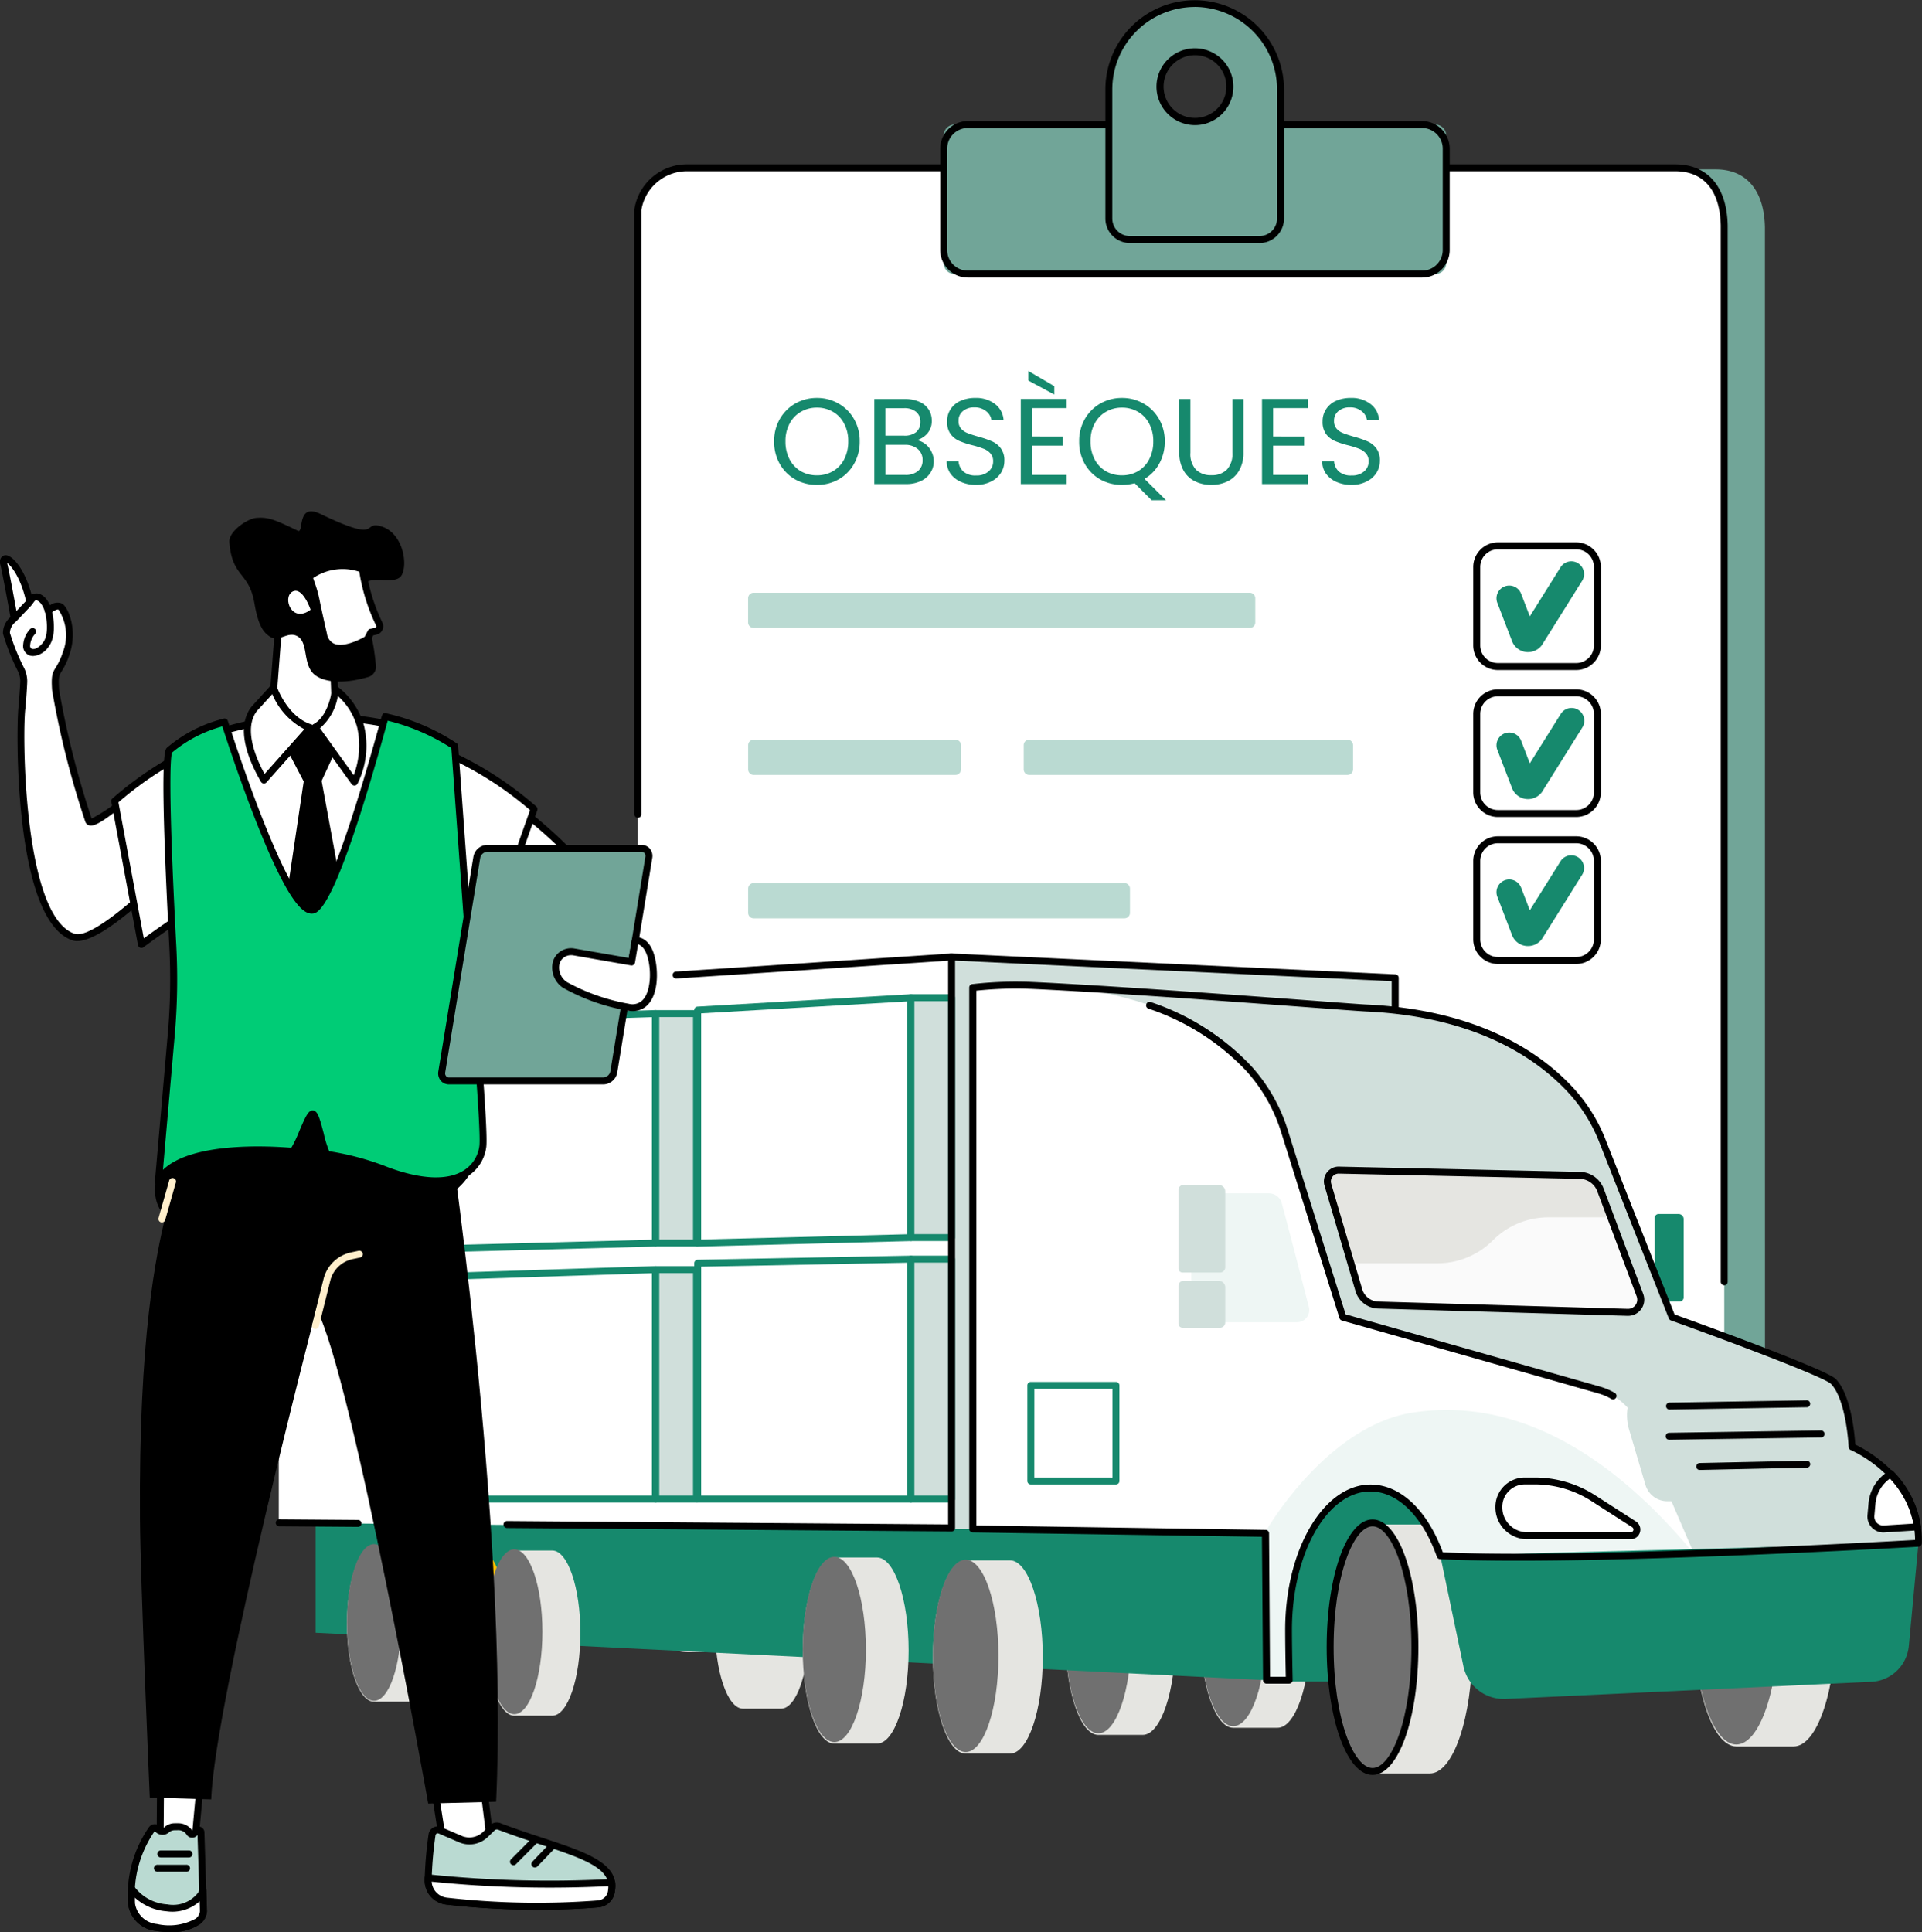 <svg xmlns="http://www.w3.org/2000/svg" xmlns:xlink="http://www.w3.org/1999/xlink" width="219.61" height="220.762" viewBox="0 0 219.61 220.762"><rect x="0" y="0" width="219.61" height="220.762" fill="#333333" stroke="none"/><defs><clipPath id="a"><path d="M87.574,44.34h83.875V63.469H87.574Zm0,0" fill="#16896d"></path></clipPath></defs><g transform="translate(-297.908 -3039.238)"><g transform="translate(291.824 3036.16)"><path d="M89.258,191.691H202.129a5.619,5.619,0,0,0,5.625-5.613l-.008-157.031c-.082-4.207-2.109-6.617-5.617-6.617H89.258a5.694,5.694,0,0,0-5.617,4.789l0,158.859a5.613,5.613,0,0,0,5.621,5.613" fill="#71a598"></path><path d="M84.59,191.836H197.477a5.624,5.624,0,0,0,5.625-5.625l-.008-157.348c-.078-4.215-2.11-6.609-5.617-6.609H84.586a5.7,5.7,0,0,0-5.617,4.8l0,159.152a5.624,5.624,0,0,0,5.625,5.625" fill="#fff"></path><path d="M203.1,149.934a.4.4,0,0,1-.4-.4l0-120.676c-.078-4-1.933-6.215-5.219-6.215H84.586a5.282,5.282,0,0,0-5.219,4.441V96.121a.4.4,0,0,1-.8,0l0-69.063a.337.337,0,0,1,0-.062,6.072,6.072,0,0,1,6.008-5.141H197.48c3.735,0,5.926,2.551,6.012,7l0,120.684a.394.394,0,0,1-.394.4"></path><path d="M115.16,34.395h54.922a1.251,1.251,0,0,0,1.25-1.25V18.563a1.251,1.251,0,0,0-1.25-1.25H115.16a1.249,1.249,0,0,0-1.25,1.25V33.145a1.249,1.249,0,0,0,1.25,1.25" fill="#71a598"></path><path d="M116.664,17.707a2.358,2.358,0,0,0-2.355,2.359V31.641A2.355,2.355,0,0,0,116.664,34h51.914a2.356,2.356,0,0,0,2.356-2.356V20.066a2.359,2.359,0,0,0-2.356-2.359Zm51.914,17.086H116.664a3.156,3.156,0,0,1-3.152-3.152V20.066a3.156,3.156,0,0,1,3.152-3.152h51.914a3.158,3.158,0,0,1,3.152,3.152V31.641a3.158,3.158,0,0,1-3.152,3.152"></path><path d="M143.141,16.945a4,4,0,1,1,3.441-3.445A4,4,0,0,1,143.141,16.945ZM142.59,3.477a9.813,9.813,0,0,0-9.809,9.832V28.047a2.4,2.4,0,0,0,2.4,2.4H150a2.4,2.4,0,0,0,2.4-2.4V13.309a9.815,9.815,0,0,0-9.812-9.832" fill="#71a598"></path><path d="M142.617,9.383a3.784,3.784,0,0,0-.465.031,3.585,3.585,0,1,0,.465-.031Zm0,7.992a4.4,4.4,0,0,1-4.355-4.961,4.392,4.392,0,1,1,4.925,4.926A4.627,4.627,0,0,1,142.621,17.375Zm-.031-13.5a9.435,9.435,0,0,0-9.41,9.438V28.047a2,2,0,0,0,2,2H150a2,2,0,0,0,2-2V13.309A9.437,9.437,0,0,0,142.59,3.871ZM150,30.844H135.18a2.8,2.8,0,0,1-2.793-2.8V13.309a10.205,10.205,0,1,1,20.41,0V28.047a2.8,2.8,0,0,1-2.793,2.8"></path><path d="M103.637,60.59a9.989,9.989,0,0,1-4.1.734c-4.375,0-7.672-2.762-7.672-7.855a7.728,7.728,0,0,1,8.109-8.156A8.313,8.313,0,0,1,103.66,46l-.484,1.637A7.331,7.331,0,0,0,100.043,47c-3.641,0-6.059,2.328-6.059,6.4,0,3.8,2.188,6.246,5.965,6.246A8.056,8.056,0,0,0,103.223,59l.414,1.59" fill="#ffc000"></path><path d="M119.23,54.273c-.117-2.164-.253-4.77-.23-6.7h-.07c-.528,1.82-1.176,3.754-1.957,5.9L114.23,61h-1.519l-2.512-7.4c-.738-2.187-1.359-4.191-1.8-6.035h-.047c-.046,1.934-.16,4.539-.3,6.867l-.414,6.656H105.73l1.083-15.527h2.558l2.649,7.512c.644,1.91,1.175,3.613,1.566,5.231h.07c.391-1.57.942-3.273,1.633-5.231l2.766-7.512h2.554l.969,15.527h-1.957l-.391-6.82" fill="#ffc000"></path><path d="M126.668,52.844h2.051c2.14,0,3.5-1.172,3.5-2.949,0-2-1.449-2.879-3.571-2.9a8.1,8.1,0,0,0-1.98.188Zm-2-7.07a20.884,20.884,0,0,1,3.848-.324c2.14,0,3.523.391,4.492,1.27a3.867,3.867,0,0,1,1.219,2.949,4.075,4.075,0,0,1-2.926,3.961v.07c1.2.414,1.914,1.52,2.281,3.133a24.654,24.654,0,0,0,1.2,4.262H132.7a20,20,0,0,1-1.039-3.711c-.457-2.141-1.289-2.949-3.109-3.016h-1.887v6.727h-2V45.773" fill="#ffc000"></path><path d="M177.234,65.844a2.022,2.022,0,0,0-2.019,2.019V76.82a2.022,2.022,0,0,0,2.019,2.02h8.954a2.022,2.022,0,0,0,2.019-2.02V67.863a2.022,2.022,0,0,0-2.019-2.019Zm8.954,13.793h-8.954a2.817,2.817,0,0,1-2.816-2.816V67.863a2.817,2.817,0,0,1,2.816-2.812h8.954A2.816,2.816,0,0,1,189,67.863V76.82a2.817,2.817,0,0,1-2.812,2.816"></path><path d="M180.68,77.59a1.926,1.926,0,0,1-.364-.035,1.954,1.954,0,0,1-1.484-1.27l-1.648-4.293a1.456,1.456,0,1,1,2.718-1.043l.981,2.555,3.519-5.625a1.457,1.457,0,0,1,2.469,1.547L182.254,76.8l-.059.074a1.971,1.971,0,0,1-1.515.715" fill="#16896d"></path><path d="M177.234,82.637a2.022,2.022,0,0,0-2.019,2.02v8.957a2.019,2.019,0,0,0,2.019,2.02h8.954a2.019,2.019,0,0,0,2.019-2.02V84.656a2.022,2.022,0,0,0-2.019-2.02Zm8.954,13.793h-8.954a2.82,2.82,0,0,1-2.816-2.816V84.656a2.817,2.817,0,0,1,2.816-2.812h8.954A2.816,2.816,0,0,1,189,84.656v8.957a2.819,2.819,0,0,1-2.812,2.816"></path><path d="M180.68,94.383a1.92,1.92,0,0,1-.364-.031,1.966,1.966,0,0,1-1.484-1.273l-1.648-4.293a1.456,1.456,0,1,1,2.718-1.043l.981,2.555,3.519-5.621a1.456,1.456,0,1,1,2.469,1.543L182.254,93.6l-.059.07a1.971,1.971,0,0,1-1.515.715" fill="#16896d"></path><path d="M177.234,99.43a2.025,2.025,0,0,0-2.019,2.023v8.957a2.023,2.023,0,0,0,2.019,2.02h8.954a2.023,2.023,0,0,0,2.019-2.02v-8.957a2.025,2.025,0,0,0-2.019-2.023Zm8.954,13.793h-8.954a2.817,2.817,0,0,1-2.816-2.813v-8.957a2.817,2.817,0,0,1,2.816-2.816h8.954A2.817,2.817,0,0,1,189,101.453v8.957a2.816,2.816,0,0,1-2.812,2.813"></path><path d="M180.68,111.176a1.935,1.935,0,0,1-1.848-1.305l-1.648-4.293a1.456,1.456,0,1,1,2.718-1.043l.981,2.555,3.519-5.621a1.456,1.456,0,0,1,2.469,1.543l-4.617,7.379-.059.07a1.958,1.958,0,0,1-1.515.715" fill="#16896d"></path><path d="M148.887,74.824h-56.7a.627.627,0,0,1-.625-.625V71.43a.627.627,0,0,1,.625-.625h56.7a.627.627,0,0,1,.625.625V74.2a.627.627,0,0,1-.625.625" fill="#badad2"></path><path d="M115.262,91.617H92.191a.627.627,0,0,1-.625-.625v-2.77a.627.627,0,0,1,.625-.625h23.071a.627.627,0,0,1,.625.625v2.77a.627.627,0,0,1-.625.625" fill="#badad2"></path><path d="M134.574,108.008H92.191a.627.627,0,0,1-.625-.625v-2.77a.627.627,0,0,1,.625-.625h42.383a.624.624,0,0,1,.621.625v2.77a.623.623,0,0,1-.621.625" fill="#badad2"></path><path d="M160.059,91.617H123.68a.627.627,0,0,1-.625-.625v-2.77a.627.627,0,0,1,.625-.625h36.379a.627.627,0,0,1,.625.625v2.77a.627.627,0,0,1-.625.625" fill="#badad2"></path><path d="M152.059,178.41h-5.071c-2.066,0-3.746,4.969-3.746,11.039s1.68,11.047,3.746,11.047h5.071c2.066,0,3.746-4.973,3.746-11.043s-1.68-11.043-3.746-11.043" fill="#e5e5e1"></path><path d="M150.738,189.324c0,6.071-1.679,10.989-3.75,10.989s-3.746-4.918-3.746-10.989,1.68-10.992,3.746-10.992,3.75,4.922,3.75,10.992" fill="#707070"></path><path d="M136.648,179.223h-5.066c-2.07,0-3.746,4.968-3.746,11.039s1.676,11.047,3.746,11.047h5.066c2.071,0,3.747-4.973,3.747-11.043s-1.676-11.043-3.747-11.043" fill="#e5e5e1"></path><path d="M135.332,190.137c0,6.07-1.68,10.992-3.75,10.992s-3.746-4.922-3.746-10.992,1.676-10.992,3.746-10.992,3.75,4.921,3.75,10.992" fill="#707070"></path><path d="M95.324,179.445h-4.34c-1.773,0-3.211,4.231-3.211,9.434s1.438,9.437,3.211,9.437h4.34c1.777,0,3.215-4.234,3.215-9.433s-1.437-9.438-3.215-9.438" fill="#e5e5e1"></path><path d="M150.809,195.059l-.125-67.36L42.145,141.445v48.192l108.665,5.422" fill="#16896d"></path><path d="M165.5,177.8H114.816V112.422l50.684,2.387V177.8" fill="#d0dfdb"></path><path d="M165.5,178.2a.393.393,0,0,1-.4-.394V115.188L114.8,112.82a.4.4,0,1,1,.035-.793l50.688,2.383a.4.4,0,0,1,.378.395v63a.4.4,0,0,1-.4.394"></path><path d="M114.816,177.8V112.422L37.938,117.2v59.875l76.879.723" fill="#fff"></path><path d="M110.164,117.078v27.41l-24.355.629V118.488l24.355-1.41" fill="#fff"></path><path d="M86.2,118.863v25.848l23.567-.609V117.5Zm-.395,26.653a.4.4,0,0,1-.277-.114.394.394,0,0,1-.121-.285V118.488a.4.4,0,0,1,.375-.394l24.36-1.414a.389.389,0,0,1,.293.109.4.4,0,0,1,.125.289v27.41a.4.4,0,0,1-.387.395l-24.36.633h-.008" fill="#16896d"></path><path d="M114.816,117.078v27.41h-4.652v-27.41h4.652" fill="#d0dfdb"></path><path d="M110.563,144.09h3.855V117.473h-3.855Zm4.253.793h-4.652a.393.393,0,0,1-.394-.395v-27.41a.4.4,0,0,1,.394-.4h4.652a.4.4,0,0,1,.395.4v27.41a.394.394,0,0,1-.395.395" fill="#16896d"></path><path d="M110.164,146.953v27.41H85.809V147.418l24.355-.465" fill="#fff"></path><path d="M86.2,173.965H109.77v-26.61l-23.567.454Zm23.961.793H85.809a.4.4,0,0,1-.4-.4V147.418a.4.4,0,0,1,.391-.4l24.359-.468a.4.4,0,0,1,.281.113.387.387,0,0,1,.122.285v27.406a.4.4,0,0,1-.4.4" fill="#16896d"></path><path d="M114.816,146.953v27.41h-4.652v-27.41h4.652" fill="#d0dfdb"></path><path d="M110.563,173.965h3.855V147.348h-3.855Zm4.253.793h-4.652a.394.394,0,0,1-.394-.4V146.953a.393.393,0,0,1,.394-.4h4.652a.394.394,0,0,1,.395.4v27.406a.4.4,0,0,1-.395.4" fill="#16896d"></path><path d="M85.664,148.145v26.218H81.016V148.145h4.648" fill="#d0dfdb"></path><path d="M81.41,173.965H85.27V148.543H81.41Zm4.254.793H81.016a.4.4,0,0,1-.4-.4V148.145a.4.4,0,0,1,.4-.4h4.648a.4.4,0,0,1,.4.4v26.214a.4.4,0,0,1-.4.4" fill="#16896d"></path><path d="M80.973,148.145v26.218H57.395V148.9l23.578-.757" fill="#fff"></path><path d="M57.793,173.965H80.574v-25.41l-22.781.734Zm23.18.793H57.395a.4.4,0,0,1-.395-.4V148.9a.391.391,0,0,1,.383-.394l23.578-.762a.4.4,0,0,1,.289.113.415.415,0,0,1,.121.286v26.214a.4.4,0,0,1-.4.4" fill="#16896d"></path><path d="M85.664,118.891v26.218H81.016V118.891h4.648" fill="#d0dfdb"></path><path d="M81.41,144.711H85.27V119.289H81.41Zm4.254.793H81.016a.4.4,0,0,1-.4-.4V118.891a.4.4,0,0,1,.4-.4h4.648a.4.4,0,0,1,.4.4v26.218a.4.4,0,0,1-.4.4" fill="#16896d"></path><path d="M80.973,118.891v26.218l-23.578.629v-26.09l23.578-.757" fill="#fff"></path><path d="M57.793,120.031v25.3l22.781-.6V119.3Zm-.4,26.1a.394.394,0,0,1-.277-.113.4.4,0,0,1-.117-.286V119.648a.4.4,0,0,1,.383-.4l23.578-.758a.4.4,0,0,1,.41.4v26.218a.4.4,0,0,1-.387.4l-23.578.629h-.012" fill="#16896d"></path><path d="M106.293,181.039h-4.879c-2,0-3.609,4.785-3.609,10.633s1.613,10.633,3.609,10.633h4.879c1.992,0,3.609-4.789,3.609-10.633s-1.617-10.633-3.609-10.633" fill="#e5e5e1"></path><path d="M105.023,191.547c0,5.848-1.617,10.586-3.609,10.586S97.8,197.4,97.8,191.547s1.613-10.582,3.609-10.582,3.609,4.738,3.609,10.582" fill="#707070"></path><path d="M121.488,181.367h-5.07c-2.066,0-3.746,4.969-3.746,11.039s1.68,11.043,3.746,11.043h5.07c2.067,0,3.746-4.972,3.746-11.039s-1.679-11.043-3.746-11.043" fill="#e5e5e1"></path><path d="M120.168,192.281c0,6.071-1.676,10.989-3.75,10.989s-3.746-4.918-3.746-10.989,1.68-10.992,3.746-10.992,3.75,4.922,3.75,10.992" fill="#707070"></path><path d="M53,179.711H48.82c-1.711,0-3.094,3.957-3.094,8.9s1.383,8.907,3.094,8.907H53c1.711,0,3.094-3.961,3.094-8.9s-1.383-8.906-3.094-8.906" fill="#e5e5e1"></path><path d="M51.914,188.461c0,4.949-1.387,8.957-3.094,8.957s-3.094-4.008-3.094-8.957,1.383-8.953,3.094-8.953,3.094,4.012,3.094,8.953" fill="#707070"></path><path d="M60.922,180.242h-4.18c-1.711,0-3.094,3.957-3.094,8.9s1.383,8.906,3.094,8.906h4.18c1.711,0,3.094-3.961,3.094-8.906s-1.383-8.9-3.094-8.9" fill="#ffc000"></path><path d="M59.836,189c0,4.945-1.387,8.953-3.094,8.953s-3.094-4.008-3.094-8.953,1.383-8.953,3.094-8.953,3.094,4.008,3.094,8.953" fill="#286da4"></path><path d="M69.188,180.242H64.844c-1.774,0-3.211,4.231-3.211,9.434s1.438,9.437,3.211,9.437h4.344c1.773,0,3.211-4.234,3.211-9.433s-1.437-9.438-3.211-9.438" fill="#e5e5e1"></path><path d="M68.059,189.523c0,5.2-1.437,9.422-3.215,9.422s-3.211-4.218-3.211-9.422,1.438-9.418,3.211-9.418,3.215,4.219,3.215,9.418" fill="#707070"></path><path d="M114.816,178.059h0l-50.8-.387a.4.4,0,0,1,0-.8h0l50.4.387V112.848l-31.051,2.035a.4.4,0,0,1-.422-.371.394.394,0,0,1,.367-.422l31.477-2.063a.4.4,0,0,1,.3.106.387.387,0,0,1,.125.289v65.242a.4.4,0,0,1-.113.281.4.4,0,0,1-.282.114"></path><path d="M47.039,177.539h0l-9.1-.07a.4.4,0,0,1,0-.793h0l9.1.07a.4.4,0,0,1,0,.793"></path><path d="M148.906,171.6l3.106,2.789,1.121,20.824h17.543V171.66l-21.77-.058" fill="#16896d"></path><path d="M169.461,177.266h-6.547c-2.676,0-4.848,6.379-4.848,14.222s2.172,14.227,4.848,14.227h6.547c2.676,0,4.844-6.379,4.844-14.223s-2.168-14.226-4.844-14.226" fill="#e5e5e1"></path><path d="M167.758,191.285c0,7.844-2.168,14.2-4.844,14.2s-4.844-6.359-4.844-14.2,2.168-14.207,4.844-14.207,4.844,6.363,4.844,14.207" fill="#707070"></path><path d="M162.914,177.477c-2.148,0-4.449,5.55-4.449,13.808s2.3,13.809,4.449,13.809,4.445-5.551,4.445-13.809S165.059,177.477,162.914,177.477Zm0,28.41c-2.941,0-5.242-6.414-5.242-14.6s2.3-14.6,5.242-14.6,5.238,6.414,5.238,14.6-2.3,14.6-5.238,14.6"></path><path d="M197.992,151.793H195.52a.367.367,0,0,1-.368-.367v-9.192a.446.446,0,0,1,.446-.445h2.277a.585.585,0,0,1,.586.582v8.953a.47.47,0,0,1-.469.469" fill="#16896d"></path><path d="M211.027,174.18H204.48c-2.675,0-4.843,6.375-4.843,14.222s2.168,14.227,4.843,14.227h6.547c2.676,0,4.844-6.379,4.844-14.227s-2.168-14.222-4.844-14.222" fill="#e5e5e1"></path><path d="M209.324,188.2c0,7.848-2.168,14.207-4.847,14.207s-4.84-6.359-4.84-14.207,2.168-14.2,4.84-14.2,4.847,6.36,4.847,14.2" fill="#707070"></path><path d="M117.242,177.777l33.442.5.125,16.782h2.6c-.051-2.184-.086-4.27-.086-5.758,0-8.949,4.192-16.2,9.36-16.2,3.375,0,6.332,3.1,7.976,7.734,6.52.32,16.508.16,26.172-.148,14.61-.469,28.469-1.274,28.469-1.274.183-7.793-7.594-11.012-7.594-11.012s-.754-6.355-1.855-7.46-18.715-7.356-18.715-7.356l-8.074-20.453a18.7,18.7,0,0,0-3.5-5.492c-3.641-3.942-10.645-8.782-23.325-9.379-1.945-.09-26.144-2.031-38.238-2.582a45.008,45.008,0,0,0-6.754.242v61.859" fill="#d0dfdb"></path><path d="M222.1,171.445l-.523.422a4.345,4.345,0,0,0-1.6,3l-.122,1.367a1.414,1.414,0,0,0,1.5,1.535l3.825-.238a11,11,0,0,0-3.075-6.09" fill="#fff"></path><path d="M222.07,171.984l-.238.192a3.972,3.972,0,0,0-1.457,2.73l-.121,1.367a1.012,1.012,0,0,0,1.074,1.106l3.391-.211A10.545,10.545,0,0,0,222.07,171.984Zm-.8,6.192a1.819,1.819,0,0,1-1.805-1.973l.121-1.367a4.754,4.754,0,0,1,1.754-3.277l.523-.422a.4.4,0,0,1,.536.035,11.335,11.335,0,0,1,3.179,6.308.4.4,0,0,1-.371.454l-3.824.238c-.035,0-.074,0-.113,0"></path><path d="M188.813,161.906l-29.293-8.324L152.844,132.3a18.892,18.892,0,0,0-4.121-7.188c-4.356-4.715-13.532-10.715-31.481-9.2v61.859l33.305.356.262,16.707,2.593.375c-.047-2.184-.082-4.426-.082-5.914,0-8.949,4.192-16.2,9.36-16.2,3.375,0,6.332,3.1,7.976,7.734,6.52.32,16.508.16,26.172-.148.942-.028,2.809-.094,2.809-.094l-6.348-14.754a6.944,6.944,0,0,0-4.476-3.93" fill="#fff"></path><path d="M190.4,162.977a.367.367,0,0,1-.2-.055,6.634,6.634,0,0,0-1.492-.633l-29.3-8.324a.4.4,0,0,1-.269-.262l-6.676-21.281a18.675,18.675,0,0,0-4.031-7.035,27.161,27.161,0,0,0-11.079-7.047.4.4,0,1,1,.262-.75,27.9,27.9,0,0,1,11.4,7.258,19.46,19.46,0,0,1,4.207,7.34l6.613,21.07,29.09,8.265a7.549,7.549,0,0,1,1.672.711.4.4,0,0,1-.2.743"></path><path d="M167.371,164.5c-7.867,1.266-14.215,9.4-16.687,13.586l.125,16.977,2.593.156c-.047-2.184-.082-4.426-.082-5.914,0-8.949,4.192-16.2,9.36-16.2,3.375,0,6.332,3.1,7.976,7.734,6.52.32,16.508.16,26.172-.148.942-.028,1.875-.063,2.809-.094-12.887-15.535-24.485-17.344-32.266-16.094" fill="#eef6f4"></path><path d="M152.543,140.563c.7,2.566,2.309,8.808,3.094,11.855a1.391,1.391,0,0,1-1.348,1.738h-12.1v-14.73h8.875a1.535,1.535,0,0,1,1.484,1.137" fill="#eef6f4"></path><path d="M217.672,170.914a18.615,18.615,0,0,0-.332-5.289c-.4-1.9-1.035-4.012-1.758-4.687a5.736,5.736,0,0,0-2.055-1.168H196.355a4.061,4.061,0,0,0-3.292,1.687,5.709,5.709,0,0,0-.84,4.961l1.871,6.324a2.607,2.607,0,0,0,2.5,1.867h18.093a2.915,2.915,0,0,0,2.9-2.683l.078-1.012" fill="#d0dfdb"></path><path d="M145.488,148.477H141.2a.46.46,0,0,1-.461-.461v-8.981a.565.565,0,0,1,.563-.562h4.043a.739.739,0,0,1,.734.738v8.676a.591.591,0,0,1-.594.59" fill="#d0dfdb"></path><path d="M145.488,154.785H141.2a.463.463,0,0,1-.461-.465v-4.328a.563.563,0,0,1,.563-.562h4.043a.736.736,0,0,1,.734.734v4.027a.593.593,0,0,1-.594.594" fill="#d0dfdb"></path><path d="M178.125,197.2l41.777-1.957a4.52,4.52,0,0,0,4.289-4.094l1.1-11.742-54.637,1.422,2.645,12.637a4.7,4.7,0,0,0,4.824,3.734" fill="#16896d"></path><path d="M157.8,138.422l3.543,12.062a2.382,2.382,0,0,0,2.219,1.711l28.5.836a1.453,1.453,0,0,0,1.383-2.015l-4.484-11.957a2.58,2.58,0,0,0-2.367-1.68l-27.5-.606a1.288,1.288,0,0,0-1.3,1.649" fill="#fafafa"></path><path d="M188.965,139.059a2.586,2.586,0,0,0-2.367-1.68l-27.5-.606a1.288,1.288,0,0,0-1.3,1.649l2.64,9h9.9a8.936,8.936,0,0,0,6.32-2.617l.016-.016a8.936,8.936,0,0,1,6.32-2.617h7.141l-1.168-3.109" fill="#e5e5e1"></path><path d="M158.184,138.309l3.543,12.062a1.977,1.977,0,0,0,1.847,1.426l28.5.836a1.055,1.055,0,0,0,1-1.465L188.594,139.2a2.183,2.183,0,0,0-2-1.422l-27.492-.6a.89.89,0,0,0-.914,1.137Zm33.929,15.121c-.023,0-.039,0-.054,0l-28.508-.832a2.783,2.783,0,0,1-2.59-2l-3.539-12.059a1.686,1.686,0,0,1,1.7-2.16l27.48.6a2.973,2.973,0,0,1,2.731,1.938l4.484,11.957a1.849,1.849,0,0,1-1.707,2.555"></path><path d="M192.793,177.242l-4.66-2.992a12.415,12.415,0,0,0-6.688-1.961H180.3a2.964,2.964,0,0,0-2.961,2.961v.063a3.236,3.236,0,0,0,3.234,3.238H192.41a.71.71,0,0,0,.383-1.309" fill="#fff"></path><path d="M180.3,172.688a2.567,2.567,0,0,0-2.563,2.562v.063a2.842,2.842,0,0,0,2.84,2.839H192.41a.311.311,0,0,0,.168-.574l-4.66-2.992a11.954,11.954,0,0,0-6.473-1.9Zm12.105,6.261H180.582a3.639,3.639,0,0,1-3.633-3.636v-.063A3.36,3.36,0,0,1,180.3,171.9h1.14a12.773,12.773,0,0,1,6.9,2.023l4.66,2.992a1.107,1.107,0,0,1-.6,2.039"></path><path d="M151.2,194.664H153c-.047-2.3-.07-4.1-.07-5.363,0-9.153,4.375-16.6,9.754-16.6,3.394,0,6.468,2.891,8.261,7.746,5.629.262,14.332.207,25.875-.16,13.118-.422,25.778-1.121,28.086-1.254-.074-7.16-7.277-10.238-7.351-10.269a.393.393,0,0,1-.242-.348c0-.055-.258-5.371-2.016-7.207-.738-.773-11.613-4.859-18.293-7.254a.4.4,0,0,1-.238-.227l-8.071-20.457a18.25,18.25,0,0,0-3.425-5.367c-3.6-3.894-10.516-8.66-23.051-9.254-.547-.023-2.754-.187-6.094-.437-8.187-.61-23.43-1.746-32.141-2.141a43.128,43.128,0,0,0-6.339.2v61.11l33.047.5a.4.4,0,0,1,.394.394Zm2.2.793h-2.6a.4.4,0,0,1-.4-.394l-.125-16.391-33.051-.5a.4.4,0,0,1-.394-.4V115.918a.4.4,0,0,1,.367-.4c.078,0,.191-.016.328-.032a43.632,43.632,0,0,1,6.477-.207c8.722.4,23.972,1.532,32.168,2.141,3.211.242,5.531.414,6.07.437,12.8.606,19.894,5.5,23.594,9.508a18.932,18.932,0,0,1,3.578,5.61l8.008,20.293c2.433.875,17.351,6.261,18.433,7.39,1.75,1.832,2.149,6.36,2.219,7.477,1.316.629,7.777,4.082,7.6,11.281a.4.4,0,0,1-.371.387c-.14.011-14.027.812-28.465,1.277h-.015c-11.746.375-20.563.426-26.2.148a.391.391,0,0,1-.352-.265c-1.66-4.676-4.5-7.469-7.605-7.469-4.942,0-8.961,7.09-8.961,15.8,0,1.328.027,3.262.082,5.75a.406.406,0,0,1-.113.285.39.39,0,0,1-.282.121"></path><path d="M196.8,164.137a.4.4,0,0,1-.008-.793l15.766-.266h.007a.4.4,0,0,1,.008.793l-15.765.266H196.8"></path><path d="M196.809,167.59a.4.4,0,0,1-.008-.8l17.351-.266h0a.4.4,0,0,1,.008.8l-17.351.266h0"></path><path d="M200.246,171.039a.4.4,0,0,1,0-.793l12.321-.266a.4.4,0,0,1,.015.793l-12.32.266h-.012"></path><path d="M124.266,171.9H133.2V161.777h-8.929Zm9.324.793h-9.719a.394.394,0,0,1-.4-.4V161.379a.394.394,0,0,1,.4-.4h9.719a.4.4,0,0,1,.4.4v10.914a.4.4,0,0,1-.4.4" fill="#16896d"></path><path d="M35.809,146.172s-13.086-.93-11.949-7.934S33.969,126.9,40.3,125.762s26.34,5.926,17.945,13.226-22.434,7.184-22.434,7.184"></path><path d="M54.844,201.766l1.887,12.062,5.52.695-1.664-13.261-5.742.5" fill="#fff"></path><path d="M57.078,213.469l4.711.594-1.551-12.372-4.934.43Zm5.172,1.449a.2.2,0,0,1-.051,0l-5.516-.691a.4.4,0,0,1-.344-.336l-1.887-12.063a.4.4,0,0,1,.078-.3.408.408,0,0,1,.281-.153l5.738-.5a.4.4,0,0,1,.43.348l1.66,13.262a.4.4,0,0,1-.391.445"></path><path d="M55.453,212.73a43,43,0,0,0-.445,5.2,2.367,2.367,0,0,0,2.066,2.371,92.374,92.374,0,0,0,17.43.316,1.682,1.682,0,0,0,1.445-1.48c.73-3.739-5.734-4.657-12.82-7.367a.763.763,0,0,0-.8.164l-.766.746a2.644,2.644,0,0,1-2.879.535l-2.324-1a.65.65,0,0,0-.9.511" fill="#badad2"></path><path d="M55.453,212.73l.391.055a43.888,43.888,0,0,0-.441,5.149,1.975,1.975,0,0,0,1.723,1.972,91.157,91.157,0,0,0,17.344.313,1.273,1.273,0,0,0,1.09-1.16c.5-2.516-2.969-3.661-7.762-5.243-1.543-.507-3.141-1.039-4.812-1.675a.369.369,0,0,0-.387.078l-.762.742a3.019,3.019,0,0,1-3.312.617l-2.324-1a.251.251,0,0,0-.227.012.264.264,0,0,0-.129.191Zm12.3,8.563a91.973,91.973,0,0,1-10.734-.6,2.766,2.766,0,0,1-2.414-2.769,44.252,44.252,0,0,1,.449-5.25,1.055,1.055,0,0,1,.527-.774,1.044,1.044,0,0,1,.926-.05l2.324,1a2.243,2.243,0,0,0,2.445-.457l.766-.747a1.166,1.166,0,0,1,1.223-.25c1.652.633,3.242,1.157,4.777,1.665,4.984,1.644,8.922,2.945,8.293,6.148a2.083,2.083,0,0,1-1.8,1.8c-2.2.2-4.531.281-6.781.281"></path><path d="M55.012,217.645s0,.191,0,.285a2.367,2.367,0,0,0,2.066,2.371,92.374,92.374,0,0,0,17.43.316,1.682,1.682,0,0,0,1.445-1.48,5.021,5.021,0,0,0,.027-.957l-.461.023a133.756,133.756,0,0,1-19.621-.473l-.883-.085" fill="#fff"></path><path d="M55.406,218.082a1.973,1.973,0,0,0,1.719,1.824,91.157,91.157,0,0,0,17.344.313,1.273,1.273,0,0,0,1.09-1.16,2.682,2.682,0,0,0,.031-.461h-.055a133.46,133.46,0,0,1-19.68-.473Zm12.351,3.211a91.973,91.973,0,0,1-10.734-.6,2.766,2.766,0,0,1-2.414-2.769c0-.094,0-.293,0-.293a.382.382,0,0,1,.137-.285.4.4,0,0,1,.3-.1l.883.09A133.525,133.525,0,0,0,75.5,217.8l.457-.024a.405.405,0,0,1,.418.371,5.17,5.17,0,0,1-.031,1.059,2.083,2.083,0,0,1-1.8,1.8c-2.2.2-4.531.281-6.781.281"></path><path d="M64.754,216.2a.4.4,0,0,1-.281-.117.392.392,0,0,1,0-.559l2.484-2.5a.4.4,0,0,1,.566.563l-2.488,2.5a.4.4,0,0,1-.281.117"></path><path d="M67.2,216.461a.394.394,0,0,1-.285-.668l1.988-2.078a.392.392,0,0,1,.559-.012.4.4,0,0,1,.016.563l-1.988,2.074a.4.4,0,0,1-.289.121"></path><path d="M29.238,203.984l-.914,9.8H24.375l.07-9.633,4.793-.164" fill="#fff"></path><path d="M24.773,213.383h3.191L28.8,204.4l-3.961.133Zm3.551.8H24.375a.4.4,0,0,1-.281-.117.418.418,0,0,1-.117-.286l.07-9.632a.4.4,0,0,1,.387-.4l4.793-.16a.359.359,0,0,1,.3.125.389.389,0,0,1,.105.308l-.91,9.8a.4.4,0,0,1-.4.36"></path><path d="M23.957,223.316a3.163,3.163,0,0,1-2.84-2.691,13.266,13.266,0,0,1,2.324-8.559.42.42,0,0,1,.688.036l.043.039a.732.732,0,0,0,.984-.008,1.366,1.366,0,0,1,.871-.328l.453-.008a1.528,1.528,0,0,1,1.277.707.352.352,0,0,0,.563.035l.258-.289a.279.279,0,0,1,.473.191l.277,9.02c-.137,1.766-3.039,2.242-5.371,1.855" fill="#badad2"></path><path d="M23.758,212.309a12.812,12.812,0,0,0-2.246,8.3,2.793,2.793,0,0,0,2.512,2.317,6.287,6.287,0,0,0,4.4-.609,1.208,1.208,0,0,0,.5-.864l-.27-8.7-.043.051a.777.777,0,0,1-.633.25.722.722,0,0,1-.566-.34,1.124,1.124,0,0,0-.934-.52l-.453.008a.985.985,0,0,0-.617.231,1.123,1.123,0,0,1-1.512,0l-.082-.075-.027-.043Zm1.754,11.531a9.854,9.854,0,0,1-1.617-.133,3.555,3.555,0,0,1-3.176-3.062,13.624,13.624,0,0,1,2.406-8.817.815.815,0,0,1,1.3.012l.012.008a.34.34,0,0,0,.457-.016,1.773,1.773,0,0,1,1.121-.426l.453,0a1.922,1.922,0,0,1,1.582.836l.246-.273a.662.662,0,0,1,.723-.141.677.677,0,0,1,.422.61l.281,9.035,0,.023a2.008,2.008,0,0,1-.809,1.446,5.674,5.674,0,0,1-3.4.9"></path><path d="M29.254,219.047A1.631,1.631,0,0,1,29,219.6a4.006,4.006,0,0,1-3.836,1.472,5.5,5.5,0,0,1-4.039-2.168,15.724,15.724,0,0,0-.008,1.719,3.163,3.163,0,0,0,2.84,2.691c2.332.387,5.234-.089,5.371-1.855l-.074-2.414" fill="#fff"></path><path d="M21.5,219.91c0,.235,0,.465.016.695a2.793,2.793,0,0,0,2.512,2.317,6.287,6.287,0,0,0,4.4-.609,1.208,1.208,0,0,0,.5-.864l-.035-1.125a4.647,4.647,0,0,1-3.762,1.145A6.046,6.046,0,0,1,21.5,219.91Zm4.016,3.93a9.854,9.854,0,0,1-1.617-.133,3.555,3.555,0,0,1-3.176-3.062c-.027-.59-.024-1.18.008-1.762a.4.4,0,0,1,.3-.363.4.4,0,0,1,.434.168,5.068,5.068,0,0,0,3.742,1.988,3.614,3.614,0,0,0,3.481-1.3,1.223,1.223,0,0,0,.188-.422.4.4,0,0,1,.43-.3.406.406,0,0,1,.355.383l.074,2.414a.157.157,0,0,1,0,.043,2.008,2.008,0,0,1-.809,1.446,5.674,5.674,0,0,1-3.4.9"></path><path d="M27.344,216.945H24.125a.4.4,0,1,1,0-.793h3.219a.4.4,0,1,1,0,.793"></path><path d="M27.676,215.313H24.457a.4.4,0,0,1,0-.8h3.219a.4.4,0,0,1,0,.8"></path><path d="M57,129.289s7.258,48.016,5.769,79.66l-7.758.2s-8.617-48.55-12.77-56.535c0,0-11.59,44.485-12.024,56.063l-7.02-.211s-1.066-24.6-1.121-31.867c-.152-20.785,1.852-30.227,2.949-34.7,1.008-4.114,2.09-7.457,2.883-9.719l2.641-7.465L57,129.289"></path><path d="M42.137,154.941a.384.384,0,0,1-.1-.011.4.4,0,0,1-.289-.481l1.316-5.277a4.129,4.129,0,0,1,3.156-3l.836-.176a.4.4,0,0,1,.473.3.4.4,0,0,1-.309.472l-.832.176a3.336,3.336,0,0,0-2.555,2.422l-1.316,5.27a.4.4,0,0,1-.383.3" fill="#ffefcc"></path><path d="M7.8,74.234s-.941-5.277-1.277-6.691c-.379-1.609,2.156-.133,3.074,4.84L7.8,74.234" fill="#fff"></path><path d="M6.9,67.4a.267.267,0,0,0,.008.051c.262,1.1.871,4.434,1.145,5.949l1.113-1.145C8.566,69.211,7.4,67.758,6.9,67.4Zm.645,7.668L7.406,74.3c-.008-.051-.945-5.281-1.273-6.672A.938.938,0,0,1,6.3,66.68a.676.676,0,0,1,.688-.109c.8.266,2.313,2.063,2.992,5.742l.039.2L7.543,75.07"></path><path d="M26.617,101.3s1.934-5.742-.715-9.9c-1.027-1.613-9.156,6.918-9.691,5.441a101.636,101.636,0,0,1-3.777-14.918c-.168-2.652.289-1.52,1.207-4.18s-.152-5.066-.68-5.359-1.355.512-1.355.512-.43-1.574-1.375-1.617c-.5-.023-.621.473-.945.8l-1.3,1.375c-.141.148-.281.293-.43.43a2,2,0,0,0-.734,1.547A26.7,26.7,0,0,0,8.5,79.633a3.065,3.065,0,0,1,.289,1.219c.012.375-.109,1.961-.2,3.035-.3,1.73-.523,24.09,5.875,26.258,2.938.992,12.145-8.844,12.145-8.844" fill="#fff"></path><path d="M26.617,101.3ZM10.2,71.672c-.1,0-.156.059-.332.309a2.794,2.794,0,0,1-.3.375l-1.3,1.367c-.137.145-.285.3-.445.449a1.667,1.667,0,0,0-.609,1.211,24.089,24.089,0,0,0,1.652,4.082,3.515,3.515,0,0,1,.328,1.375c.008.387-.1,1.887-.2,3.078a.108.108,0,0,1,0,.035C8.633,86.012,8.6,107.734,14.6,109.77c1.953.66,8.16-4.942,11.664-8.676.211-.7,1.649-5.789-.7-9.485,0,0-.008-.012-.035-.016-.719-.125-3.086,1.742-4.82,3.105-2.621,2.059-3.758,2.875-4.445,2.684a.639.639,0,0,1-.43-.406,100.953,100.953,0,0,1-3.8-15.031c-.105-1.66.023-1.961.41-2.582a7.572,7.572,0,0,0,.816-1.754,5.328,5.328,0,0,0-.5-4.879c-.152-.082-.6.172-.891.449A.4.4,0,0,1,11.223,73c-.094-.332-.481-1.3-1.012-1.324Zm4.7,38.933a1.7,1.7,0,0,1-.555-.085C7.477,108.195,7.957,85.426,8.2,83.84c.129-1.625.2-2.707.2-2.977A2.718,2.718,0,0,0,8.145,79.8a24.7,24.7,0,0,1-1.723-4.332,2.4,2.4,0,0,1,.859-1.883c.145-.133.281-.277.41-.41L9,71.8a1.754,1.754,0,0,0,.219-.277,1.17,1.17,0,0,1,1.035-.645c.809.039,1.293.809,1.539,1.363a1.359,1.359,0,0,1,1.367-.207c.734.41,1.824,3.039.859,5.832a8.192,8.192,0,0,1-.891,1.914c-.289.465-.387.621-.293,2.113a100.607,100.607,0,0,0,3.719,14.715,18.567,18.567,0,0,0,3.672-2.535c2.723-2.145,4.449-3.434,5.441-3.262a.836.836,0,0,1,.574.371c2.719,4.273.836,10,.754,10.246a.406.406,0,0,1-.086.14c-.906.969-8.555,9.035-12,9.035"></path><path d="M9.867,78.035a1.238,1.238,0,0,1-.445-.082,1.135,1.135,0,0,1-.691-1.191A2.93,2.93,0,0,1,9.5,74.98a.4.4,0,1,1,.555.57,2.12,2.12,0,0,0-.527,1.266.362.362,0,0,0,.191.395c.254.1.754-.066,1.25-.68.766-.934.426-2.937.231-3.629a.4.4,0,0,1,.766-.219c.031.121.8,2.9-.379,4.352a2.313,2.313,0,0,1-1.715,1"></path><path d="M22.242,111C26.93,107.48,32.7,104.07,32.7,104.07L29.531,88.047a39.9,39.9,0,0,0-10.344,6.563L22.242,111" fill="#fff"></path><path d="M19.617,94.754l2.9,15.543c4-2.949,8.637-5.766,9.734-6.426L29.234,88.613A39.225,39.225,0,0,0,19.617,94.754Zm2.625,16.637a.371.371,0,0,1-.145-.028.4.4,0,0,1-.246-.293L18.8,94.684a.4.4,0,0,1,.117-.359,40.452,40.452,0,0,1,10.461-6.641.385.385,0,0,1,.34.016.4.4,0,0,1,.2.273l3.168,16.019a.4.4,0,0,1-.187.422c-.059.031-5.8,3.438-10.418,6.9a.41.41,0,0,1-.238.078"></path><path d="M71.359,108.523A32.308,32.308,0,0,0,61,103.625L62.7,93.477s8.664,5.758,12.32,11.949l-3.656,3.1" fill="#fff"></path><path d="M61.453,103.336a32.43,32.43,0,0,1,9.891,4.68L74.5,105.34c-3.133-5.074-9.648-9.871-11.516-11.184Zm9.906,5.582a.4.4,0,0,1-.238-.078,32.021,32.021,0,0,0-10.211-4.828.4.4,0,0,1-.3-.453L62.3,93.41a.385.385,0,0,1,.23-.3.4.4,0,0,1,.379.031c.359.238,8.781,5.883,12.445,12.082a.4.4,0,0,1-.086.5l-3.656,3.094a.4.4,0,0,1-.258.094"></path><path d="M62.293,109.148a21.912,21.912,0,0,0-8.7-4.16l3.164-16.019a39.832,39.832,0,0,1,10.344,6.558l-4.813,13.621" fill="#fff"></path><path d="M54.063,104.68a22.833,22.833,0,0,1,8.035,3.832l4.547-12.871a39.44,39.44,0,0,0-9.59-6.109Zm8.23,4.863a.377.377,0,0,1-.238-.078,21.6,21.6,0,0,0-8.52-4.082.4.4,0,0,1-.262-.168.391.391,0,0,1-.066-.3l3.168-16.023a.394.394,0,0,1,.543-.289,40.461,40.461,0,0,1,10.457,6.641.381.381,0,0,1,.1.418l-4.809,13.621a.4.4,0,0,1-.262.246.354.354,0,0,1-.113.016"></path><path d="M27.316,88.422,29.523,112.7l20.469-.187s12.016-20.258,2.246-26.219C44.5,84,33.422,84.879,27.316,88.422" fill="#fff"></path><path d="M27.734,88.641l2.152,23.66,19.875-.184c1.176-2.066,11.066-20.039,2.313-25.461C44.5,84.434,33.676,85.324,27.734,88.641ZM29.523,113.1a.393.393,0,0,1-.394-.36L26.918,88.457a.4.4,0,0,1,.2-.379c6.168-3.578,17.25-4.531,25.234-2.168a.5.5,0,0,1,.094.043c4.168,2.543,5.105,8.008,2.715,15.8a57.871,57.871,0,0,1-4.824,10.961.41.41,0,0,1-.34.2l-20.469.188h0"></path><path d="M37.988,73.711l-.863,11.223c-.344,3.477,7.254,4.3,7.277-.621l-.348-9.793-6.066-.809" fill="#fff"></path><path d="M38.352,74.16l-.832,10.8a1.878,1.878,0,0,0,.934,1.781,4.232,4.232,0,0,0,4.063.207A2.793,2.793,0,0,0,44,84.309l-.336-9.441Zm2.332,14.012a4.834,4.834,0,0,1-2.672-.766,2.646,2.646,0,0,1-1.285-2.512l.863-11.211a.418.418,0,0,1,.148-.281.4.4,0,0,1,.3-.082l6.066.8a.4.4,0,0,1,.344.379L44.8,84.3a3.623,3.623,0,0,1-1.91,3.355,4.747,4.747,0,0,1-2.207.52"></path><path d="M49.438,63.16c-1.949-.445.188,1.98-6.742-1.363-2.762-1.332-1.855,2.266-2.574,1.926-2.648-1.27-3.375-1.59-4.789-1.465-.941.078-3.141,1.516-3.043,2.766.313,4.082,2.246,3.348,2.863,6.969.438,2.543,1,3.387,1.906,3.906.926.52,1.871-.664,2.922-.168,1.359.641.668,3.039,1.887,4.289.77.785,2.758,1.434,6.289.414a1.224,1.224,0,0,0,.883-1.3c-.078-.758-.184-1.715-.359-2.617-.848-4.316-2.152-5.48-1.445-6.441,1.078-1.473,4-.027,4.73-1.262.762-1.281.145-5.035-2.527-5.648"></path><path d="M41.391,68.973l.387,1.137a12.466,12.466,0,0,1,.438,1.637c.2,1.043.617,2.816.84,3.816.711,3.219,5.008.551,5.008.551l.4-.785L49,75.211a.6.6,0,0,0,.285-.141.572.572,0,0,0,.137-.672,21.124,21.124,0,0,1-1.91-6.273,6.461,6.461,0,0,0-6.117.848" fill="#fff"></path><path d="M41.863,69.129l.293.852a12.7,12.7,0,0,1,.449,1.691c.145.746.406,1.9.613,2.832.086.359.16.7.223.973a1.472,1.472,0,0,0,.824,1.152c1.031.438,2.789-.383,3.492-.8l.352-.687a.4.4,0,0,1,.266-.207l.539-.117a.189.189,0,0,0,.1-.043.18.18,0,0,0,.047-.215,21.87,21.87,0,0,1-1.922-6.152A6.024,6.024,0,0,0,41.863,69.129Zm3.086,8.418a2.574,2.574,0,0,1-.992-.184,2.247,2.247,0,0,1-1.293-1.711c-.059-.277-.137-.613-.219-.973-.211-.934-.473-2.1-.621-2.855a11.7,11.7,0,0,0-.422-1.586L41.016,69.1a.4.4,0,0,1,.141-.453,6.8,6.8,0,0,1,6.512-.883.393.393,0,0,1,.234.328,20.932,20.932,0,0,0,1.879,6.137.977.977,0,0,1-.234,1.137,1,1,0,0,1-.465.23l-.352.078-.316.617a.4.4,0,0,1-.145.156,7.524,7.524,0,0,1-3.32,1.1"></path><path d="M41.574,72.742s-.93-2.734-2.09-2.055-.059,3.668,2.09,2.055" fill="#fff"></path><path d="M42.832,92.3l3.227,17.5-7.859-.059,2.586-17.379-1.895-3.621L41,86.262l1.555-.055,1.9,2.59L42.832,92.3"></path><path d="M36.238,92.2c-1.5-2.6-2.742-5.965-1.125-8.109l2.215-2.437s1.246,3.656,4.215,4.578l-5.3,5.969" fill="#fff"></path><path d="M35.418,84.344c-1.469,1.973-.191,5.168.895,7.172L40.859,86.4a7.98,7.98,0,0,1-3.66-4.012Zm.82,8.254c-.016,0-.027,0-.039,0a.392.392,0,0,1-.3-.2C34.4,89.813,33,86.23,34.8,83.852a.052.052,0,0,1,.023-.027l2.215-2.441a.4.4,0,0,1,.371-.121.4.4,0,0,1,.3.262c.012.035,1.223,3.477,3.957,4.328a.4.4,0,0,1,.176.645l-5.3,5.965a.4.4,0,0,1-.3.137"></path><path d="M42.074,86.172c2.016-1.062,2.336-4.32,2.336-4.32A8.091,8.091,0,0,1,47.3,86.129a9.421,9.421,0,0,1-.715,6.309l-4.508-6.266" fill="#fff"></path><path d="M42.645,86.285,46.5,91.652a9.53,9.53,0,0,0,.4-5.445,7.263,7.263,0,0,0-2.215-3.6A6.129,6.129,0,0,1,42.645,86.285Zm3.938,6.551a.4.4,0,0,1-.324-.164l-4.5-6.266a.4.4,0,0,1-.062-.324.39.39,0,0,1,.2-.258c1.8-.953,2.121-3.98,2.125-4.012a.408.408,0,0,1,.234-.324.388.388,0,0,1,.395.043,8.414,8.414,0,0,1,3.039,4.516,9.73,9.73,0,0,1-.762,6.594.406.406,0,0,1-.324.2h-.016"></path><path d="M58.035,88.324l1.848,25.5s1.625,18.106,1.367,20.25-2.578,5.8-10.824,2.8A31.233,31.233,0,0,0,43.543,135c-.535-.078-1.187-4.57-1.73-4.633-.5-.058-1.852,4.313-2.355,4.27-6.883-.582-13.7.254-15.281,3.476l1.476-16.89a70.9,70.9,0,0,0,.172-10.02c-.406-7.695-1.051-21.777-.387-22.4a15.746,15.746,0,0,1,6.23-3.2.661.661,0,0,0,.07-.02s6.812,21.578,9.98,21.488c2.559-.074,8.355-22.105,8.379-22.1a23.914,23.914,0,0,1,7.938,3.355" fill="#00cc76"></path><path d="M43.7,134.621a31.3,31.3,0,0,1,6.863,1.883c3.711,1.344,6.637,1.465,8.461.34a3.9,3.9,0,0,0,1.832-2.821c.25-2.078-1.352-19.988-1.371-20.168l-1.832-25.3a23.768,23.768,0,0,0-7.27-3.129c-.016.059-.035.125-.055.2-5.984,21.77-7.949,21.828-8.6,21.844H41.7c-.977,0-2.715-1.191-6.523-10.961-1.766-4.527-3.266-9.109-3.691-10.43a15.08,15.08,0,0,0-5.738,2.984c-.156.383-.523,3.141.48,22.125a72.875,72.875,0,0,1-.172,10.074L24.7,136.75c3.246-3.145,11.731-2.762,14.668-2.523a13.151,13.151,0,0,0,.9-1.883c.777-1.813,1.07-2.434,1.594-2.375.5.058.707.687,1.211,2.621A12.468,12.468,0,0,0,43.7,134.621ZM24.176,138.5a.475.475,0,0,1-.106-.012.4.4,0,0,1-.289-.418l1.476-16.89a71.221,71.221,0,0,0,.172-9.961c-1.156-21.879-.531-22.465-.262-22.715a15.829,15.829,0,0,1,6.387-3.289l.074-.024a.392.392,0,0,1,.488.262c.02.055,1.727,5.449,3.8,10.758,3.77,9.672,5.371,10.453,5.785,10.453h.008c.207,0,2.191-.652,7.855-21.262.2-.734.246-.887.6-.832A24.048,24.048,0,0,1,58.258,88a.4.4,0,0,1,.176.3l1.844,25.5c.066.734,1.625,18.164,1.367,20.324a4.637,4.637,0,0,1-2.2,3.4c-2.07,1.273-5.148,1.183-9.152-.27a30.844,30.844,0,0,0-6.8-1.859c-.484-.071-.687-.7-1.184-2.6a18.518,18.518,0,0,0-.531-1.816c-.223.4-.543,1.144-.773,1.679-.77,1.8-1.059,2.422-1.574,2.375-6.168-.523-13.32.055-14.891,3.254a.394.394,0,0,1-.355.219"></path><path d="M79.383,100.016H61.738a1.253,1.253,0,0,0-1.176,1.035l-4,24.5a.846.846,0,0,0,.84,1.035H75.039a1.255,1.255,0,0,0,1.18-1.035l4-24.5a.85.85,0,0,0-.84-1.035" fill="#71a598"></path><path d="M61.738,100.414a.853.853,0,0,0-.785.7l-4,24.5a.513.513,0,0,0,.1.422.445.445,0,0,0,.351.149H75.039a.854.854,0,0,0,.785-.7l4-24.5a.516.516,0,0,0-.1-.425.437.437,0,0,0-.348-.149Zm13.3,26.566H57.4a1.23,1.23,0,0,1-.957-.425,1.314,1.314,0,0,1-.273-1.067l4-24.5a1.637,1.637,0,0,1,1.566-1.367H79.383a1.234,1.234,0,0,1,.953.426,1.32,1.32,0,0,1,.277,1.07l-4,24.5a1.64,1.64,0,0,1-1.57,1.363"></path><path d="M78.664,110.539l-.418,2.453-6.621-1.148a1.75,1.75,0,0,0-2.035,1.5,2.386,2.386,0,0,0,1.051,2.273,23.087,23.087,0,0,0,7.223,2.539c3.051.563,3.277-3.859,2.523-6.066-.59-1.723-1.723-1.555-1.723-1.555" fill="#fff"></path><path d="M71.34,112.219a1.383,1.383,0,0,0-.848.285,1.283,1.283,0,0,0-.508.887,1.986,1.986,0,0,0,.895,1.91,22.879,22.879,0,0,0,7.055,2.469,1.633,1.633,0,0,0,1.656-.508c.9-1.051.945-3.5.418-5.039-.3-.871-.73-1.157-1.016-1.25l-.352,2.09a.4.4,0,0,1-.164.253.384.384,0,0,1-.3.071l-6.621-1.153A1.5,1.5,0,0,0,71.34,112.219Zm7.027,6.386a3.369,3.369,0,0,1-.578-.054,23.185,23.185,0,0,1-7.383-2.613,2.784,2.784,0,0,1-1.211-2.633,2.085,2.085,0,0,1,.813-1.434,2.193,2.193,0,0,1,1.68-.418l6.234,1.082.352-2.062a.4.4,0,0,1,.332-.325c.063-.007,1.469-.191,2.156,1.817.508,1.488.68,4.363-.57,5.816a2.329,2.329,0,0,1-1.824.824"></path><path d="M24.582,142.754a.345.345,0,0,1-.109-.016.4.4,0,0,1-.274-.492l1.2-4.223a.4.4,0,1,1,.762.219l-1.2,4.223a.4.4,0,0,1-.383.289" fill="#ffefcc"></path><g clip-path="url(#a)"><path d="M87.574,44.34h83.875V63.469H87.574Zm0,0" fill="#fff"></path></g><g transform="translate(93.942 58.39)"><path d="M5.484.094A5.015,5.015,0,0,1,3-.531,4.714,4.714,0,0,1,1.234-2.312,5.1,5.1,0,0,1,.594-4.875a5.035,5.035,0,0,1,.641-2.547A4.77,4.77,0,0,1,3-9.2a4.946,4.946,0,0,1,2.484-.641A4.867,4.867,0,0,1,7.953-9.2,4.673,4.673,0,0,1,9.719-7.437a4.994,4.994,0,0,1,.656,2.563A5.062,5.062,0,0,1,9.719-2.3,4.646,4.646,0,0,1,7.953-.531,4.935,4.935,0,0,1,5.484.094ZM5.484-1a3.6,3.6,0,0,0,1.828-.469A3.287,3.287,0,0,0,8.594-2.828a4.322,4.322,0,0,0,.469-2.047,4.183,4.183,0,0,0-.469-2.031A3.262,3.262,0,0,0,7.328-8.25a3.559,3.559,0,0,0-1.844-.484,3.549,3.549,0,0,0-1.844.484A3.323,3.323,0,0,0,2.359-6.906a4.183,4.183,0,0,0-.469,2.031,4.322,4.322,0,0,0,.469,2.047A3.389,3.389,0,0,0,3.641-1.469,3.667,3.667,0,0,0,5.484-1Zm0,0" fill="#16896d"></path></g><g transform="translate(104.905 58.39)"><path d="M5.938-5.016a2.2,2.2,0,0,1,.969.438,2.375,2.375,0,0,1,.7.875,2.379,2.379,0,0,1,.266,1.094,2.375,2.375,0,0,1-.391,1.328,2.539,2.539,0,0,1-1.094.938A3.862,3.862,0,0,1,4.7,0H1.078V-9.719H4.563a3.964,3.964,0,0,1,1.688.328A2.35,2.35,0,0,1,7.3-8.5a2.328,2.328,0,0,1,.344,1.25,2.144,2.144,0,0,1-.469,1.422A2.526,2.526,0,0,1,5.938-5.016ZM2.344-5.531H4.484a2.07,2.07,0,0,0,1.375-.406,1.48,1.48,0,0,0,.484-1.172A1.42,1.42,0,0,0,5.859-8.25a2.086,2.086,0,0,0-1.406-.422H2.344Zm2.25,4.484a2.2,2.2,0,0,0,1.469-.437,1.562,1.562,0,0,0,.531-1.25,1.583,1.583,0,0,0-.562-1.281,2.21,2.21,0,0,0-1.484-.469h-2.2v3.437Zm0,0" fill="#16896d"></path></g><g transform="translate(113.455 58.39)"><path d="M4.156.094A4.153,4.153,0,0,1,2.422-.25a2.92,2.92,0,0,1-1.188-.937A2.479,2.479,0,0,1,.8-2.594H2.156A1.758,1.758,0,0,0,2.7-1.437a2.077,2.077,0,0,0,1.453.453,2.072,2.072,0,0,0,1.422-.453,1.458,1.458,0,0,0,.531-1.156A1.3,1.3,0,0,0,5.8-3.5a1.982,1.982,0,0,0-.766-.531A10.274,10.274,0,0,0,3.8-4.422a10.191,10.191,0,0,1-1.547-.5,2.527,2.527,0,0,1-1-.781A2.358,2.358,0,0,1,.844-7.156,2.456,2.456,0,0,1,1.25-8.562a2.57,2.57,0,0,1,1.141-.953,4.09,4.09,0,0,1,1.687-.328,3.52,3.52,0,0,1,2.234.688,2.483,2.483,0,0,1,.984,1.8H5.906a1.538,1.538,0,0,0-.594-.969,2.043,2.043,0,0,0-1.359-.437,1.94,1.94,0,0,0-1.3.422,1.385,1.385,0,0,0-.5,1.141,1.278,1.278,0,0,0,.3.875,1.877,1.877,0,0,0,.734.5c.289.117.7.25,1.234.406a11.015,11.015,0,0,1,1.547.531,2.489,2.489,0,0,1,1,.781,2.281,2.281,0,0,1,.422,1.453,2.557,2.557,0,0,1-.375,1.344A2.723,2.723,0,0,1,5.891-.3,3.642,3.642,0,0,1,4.156.094Zm0,0" fill="#16896d"></path></g><g transform="translate(121.642 58.39)"><path d="M2.344-8.687v3.25H5.891v1.047H2.344v3.344H6.313V0H1.078V-9.734H6.313v1.047Zm2.563-2.5v.953L1.938-11.828v-1.094Zm0,0" fill="#16896d"></path></g><g transform="translate(128.797 58.39)"><path d="M8.875,1.844,6.938-.094A5.749,5.749,0,0,1,5.484.094,5.015,5.015,0,0,1,3-.531,4.714,4.714,0,0,1,1.234-2.312,5.1,5.1,0,0,1,.594-4.875a5.035,5.035,0,0,1,.641-2.547A4.77,4.77,0,0,1,3-9.2a4.946,4.946,0,0,1,2.484-.641A4.867,4.867,0,0,1,7.953-9.2,4.673,4.673,0,0,1,9.719-7.437a4.994,4.994,0,0,1,.656,2.563A5.151,5.151,0,0,1,9.75-2.344,4.515,4.515,0,0,1,8.063-.594l2.453,2.438ZM1.891-4.875a4.322,4.322,0,0,0,.469,2.047A3.389,3.389,0,0,0,3.641-1.469,3.667,3.667,0,0,0,5.484-1a3.6,3.6,0,0,0,1.828-.469A3.287,3.287,0,0,0,8.594-2.828a4.322,4.322,0,0,0,.469-2.047,4.183,4.183,0,0,0-.469-2.031A3.262,3.262,0,0,0,7.328-8.25a3.559,3.559,0,0,0-1.844-.484,3.549,3.549,0,0,0-1.844.484A3.323,3.323,0,0,0,2.359-6.906,4.183,4.183,0,0,0,1.891-4.875Zm0,0" fill="#16896d"></path></g><g transform="translate(139.788 58.39)"><path d="M2.313-9.719v6.141a2.617,2.617,0,0,0,.641,1.938,2.413,2.413,0,0,0,1.766.625,2.4,2.4,0,0,0,1.75-.625,2.633,2.633,0,0,0,.641-1.938V-9.719H8.375v6.125a3.905,3.905,0,0,1-.5,2.047A3.049,3.049,0,0,1,6.563-.312,4.139,4.139,0,0,1,4.7.094,4.127,4.127,0,0,1,2.844-.312,3.007,3.007,0,0,1,1.531-1.547a3.979,3.979,0,0,1-.484-2.047V-9.719Zm0,0" fill="#16896d"></path></g><g transform="translate(149.203 58.39)"><path d="M2.344-8.687v3.25H5.891v1.047H2.344v3.344H6.313V0H1.078V-9.734H6.313v1.047Zm0,0" fill="#16896d"></path></g><g transform="translate(156.359 58.39)"><path d="M4.156.094A4.153,4.153,0,0,1,2.422-.25a2.92,2.92,0,0,1-1.188-.937A2.479,2.479,0,0,1,.8-2.594H2.156A1.758,1.758,0,0,0,2.7-1.437a2.077,2.077,0,0,0,1.453.453,2.072,2.072,0,0,0,1.422-.453,1.458,1.458,0,0,0,.531-1.156A1.3,1.3,0,0,0,5.8-3.5a1.982,1.982,0,0,0-.766-.531A10.274,10.274,0,0,0,3.8-4.422a10.191,10.191,0,0,1-1.547-.5,2.527,2.527,0,0,1-1-.781A2.358,2.358,0,0,1,.844-7.156,2.456,2.456,0,0,1,1.25-8.562a2.57,2.57,0,0,1,1.141-.953,4.09,4.09,0,0,1,1.687-.328,3.52,3.52,0,0,1,2.234.688,2.483,2.483,0,0,1,.984,1.8H5.906a1.538,1.538,0,0,0-.594-.969,2.043,2.043,0,0,0-1.359-.437,1.94,1.94,0,0,0-1.3.422,1.385,1.385,0,0,0-.5,1.141,1.278,1.278,0,0,0,.3.875,1.877,1.877,0,0,0,.734.5c.289.117.7.25,1.234.406a11.015,11.015,0,0,1,1.547.531,2.489,2.489,0,0,1,1,.781,2.281,2.281,0,0,1,.422,1.453,2.557,2.557,0,0,1-.375,1.344A2.723,2.723,0,0,1,5.891-.3,3.642,3.642,0,0,1,4.156.094Zm0,0" fill="#16896d"></path></g></g></g></svg>